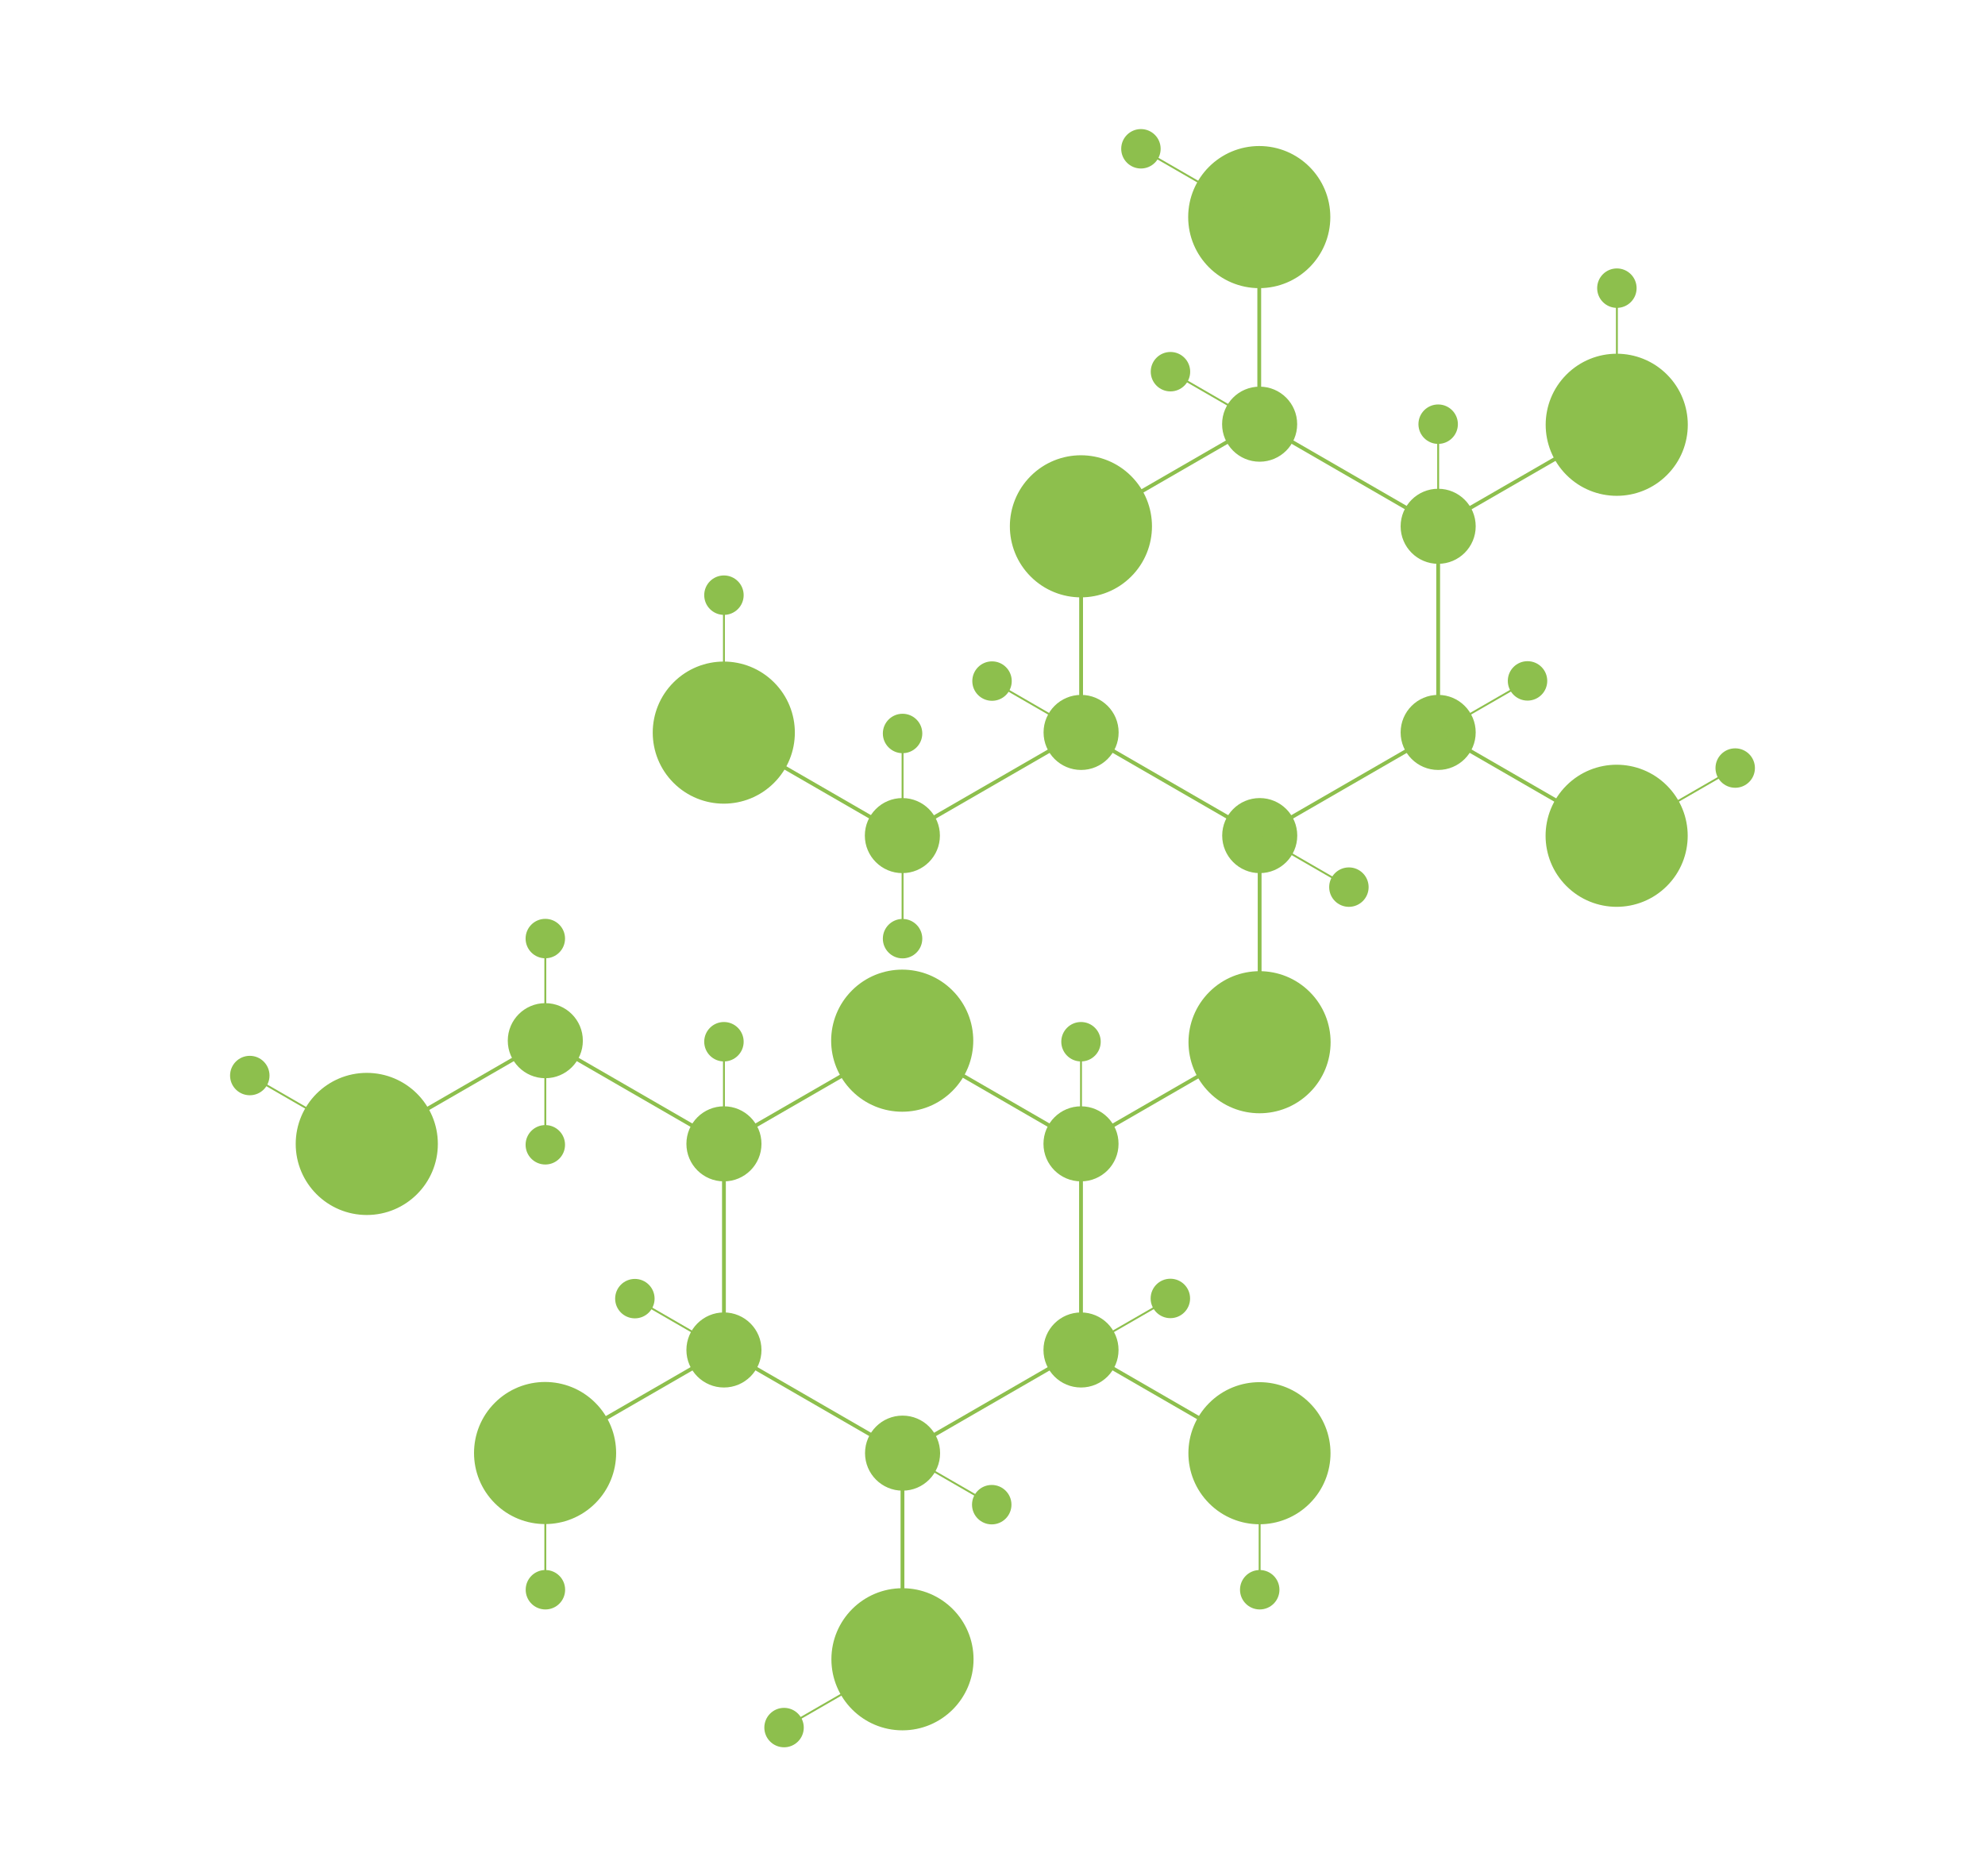 <?xml version="1.0" encoding="utf-8"?>
<!-- Generator: Adobe Illustrator 26.0.1, SVG Export Plug-In . SVG Version: 6.00 Build 0)  -->
<svg version="1.1" id="Layer_3" xmlns="http://www.w3.org/2000/svg" xmlns:xlink="http://www.w3.org/1999/xlink" x="0px" y="0px"
	 viewBox="0 0 2083.6 1969.8" style="enable-background:new 0 0 2083.6 1969.8;" xml:space="preserve">
<style type="text/css">
	.st0{fill:#8DBF4D;stroke:#8DBF4D;stroke-width:4;stroke-miterlimit:10;}
	.st1{fill:#8DBF4D;stroke:#8DBF4D;stroke-width:4;stroke-miterlimit:10;}
	.st2{fill:#8DBF4D;stroke:#8DBF4D;stroke-width:2;stroke-miterlimit:10;}
</style>
<g>
	<line class="st0" x1="947.3" y1="1092.6" x2="759.9" y2="1200.8"/>
	<circle class="st0" cx="759.9" cy="1200.8" r="37.4"/>
	<line class="st0" x1="759.9" y1="1200.8" x2="759.9" y2="1417.2"/>
	<circle class="st0" cx="759.9" cy="1417.2" r="37.4"/>
	<line class="st0" x1="759.9" y1="1417.2" x2="947.4" y2="1525.5"/>
	<circle class="st0" cx="947.4" cy="1525.5" r="37.4"/>
	<circle class="st0" cx="1134.7" cy="1417.2" r="37.4"/>
	<line class="st0" x1="1134.8" y1="1417.3" x2="947.4" y2="1525.5"/>
	<circle class="st0" cx="1134.7" cy="1200.8" r="37.4"/>
	<line class="st0" x1="1134.7" y1="1200.8" x2="1134.7" y2="1417.2"/>
	<line class="st0" x1="947.3" y1="1092.5" x2="1134.7" y2="1200.8"/>
	<line class="st0" x1="947.3" y1="1525.5" x2="947.3" y2="1741.9"/>
	<line class="st0" x1="1134.9" y1="1417.3" x2="1322.4" y2="1525.6"/>
	<line class="st0" x1="759.9" y1="1417.3" x2="572.5" y2="1525.5"/>
	<line class="st0" x1="572.4" y1="1092.6" x2="759.9" y2="1200.9"/>
	<line class="st0" x1="1322.3" y1="1092.6" x2="1134.9" y2="1200.8"/>
	
		<ellipse transform="matrix(0.707 -0.707 0.707 0.707 -495.042 989.773)" class="st1" cx="947.2" cy="1092.5" rx="72.6" ry="72.6"/>
	<ellipse class="st1" cx="385" cy="1200.9" rx="72.6" ry="72.6"/>
	
		<ellipse transform="matrix(0.707 -0.707 0.707 0.707 -386.349 1255.529)" class="st1" cx="1322.4" cy="1094.1" rx="72.6" ry="72.6"/>
	
		<ellipse transform="matrix(0.707 -0.707 0.707 0.707 -911.06 851.535)" class="st1" cx="572.4" cy="1525.5" rx="72.6" ry="72.6"/>
	<ellipse class="st1" cx="947.3" cy="1741.9" rx="72.6" ry="72.6"/>
	
		<ellipse transform="matrix(0.707 -0.707 0.707 0.707 -691.446 1381.851)" class="st1" cx="1322.3" cy="1525.6" rx="72.6" ry="72.6"/>
	<circle class="st0" cx="572.4" cy="1092.5" r="37.4"/>
	<line class="st2" x1="947.4" y1="1525.5" x2="1041" y2="1579.6"/>
	<circle class="st0" cx="1041" cy="1579.6" r="18.7"/>
	<line class="st2" x1="1228.5" y1="1363.1" x2="1134.7" y2="1417.2"/>
	<circle class="st0" cx="1228.5" cy="1363.1" r="18.7"/>
	<line class="st2" x1="1134.7" y1="1092.6" x2="1134.7" y2="1200.8"/>
	<circle class="st0" cx="1134.7" cy="1093.6" r="18.7"/>
	<line class="st2" x1="759.9" y1="1092.6" x2="759.9" y2="1200.8"/>
	<circle class="st0" cx="759.9" cy="1093.6" r="18.7"/>
	<circle class="st0" cx="572.5" cy="1668.9" r="18.7"/>
	<circle class="st0" cx="823" cy="1813.6" r="18.7"/>
	<line class="st2" x1="666.4" y1="1363.3" x2="760" y2="1417.4"/>
	<circle class="st0" cx="666.4" cy="1363.3" r="18.7"/>
	<line class="st0" x1="572.4" y1="1092.6" x2="385" y2="1200.8"/>
	<line class="st2" x1="386.4" y1="1200.8" x2="262.2" y2="1129.1"/>
	<circle class="st0" cx="262.2" cy="1129.1" r="18.7"/>
	<line class="st2" x1="572.4" y1="1668.9" x2="572.4" y2="1525.5"/>
	<line class="st2" x1="572.4" y1="984.3" x2="572.4" y2="1092.5"/>
	<circle class="st0" cx="572.4" cy="985.3" r="18.7"/>
	<line class="st2" x1="572.4" y1="1093.6" x2="572.4" y2="1201.8"/>
	<circle class="st0" cx="572.4" cy="1201.8" r="18.7"/>
	<line class="st2" x1="823.1" y1="1813.6" x2="947.3" y2="1741.9"/>
	<circle class="st0" cx="1322.3" cy="1668.9" r="18.7"/>
	<line class="st2" x1="1322.2" y1="1668.9" x2="1322.2" y2="1525.5"/>
</g>
<line class="st0" x1="1322.2" y1="444.3" x2="1134.8" y2="552.5"/>
<circle class="st0" cx="1322.2" cy="445.3" r="37.4"/>
<line class="st0" x1="1134.8" y1="552.5" x2="1134.8" y2="768.9"/>
<circle class="st0" cx="1134.8" cy="768.9" r="37.4"/>
<line class="st0" x1="1134.8" y1="768.9" x2="1322.3" y2="877.2"/>
<circle class="st0" cx="1322.3" cy="877.2" r="37.4"/>
<circle class="st0" cx="1509.6" cy="768.9" r="37.4"/>
<line class="st0" x1="1509.7" y1="769" x2="1322.3" y2="877.2"/>
<circle class="st0" cx="1509.6" cy="552.5" r="37.4"/>
<line class="st0" x1="1509.6" y1="552.5" x2="1509.6" y2="768.9"/>
<line class="st0" x1="1322.2" y1="444.2" x2="1509.6" y2="552.5"/>
<line class="st0" x1="1322.2" y1="877.2" x2="1322.2" y2="1093.6"/>
<line class="st0" x1="1509.8" y1="769" x2="1697.3" y2="877.3"/>
<line class="st0" x1="1134.8" y1="769" x2="947.4" y2="877.2"/>
<line class="st0" x1="759.9" y1="768.9" x2="947.4" y2="877.2"/>
<line class="st0" x1="1697.2" y1="444.3" x2="1509.8" y2="552.5"/>
<line class="st0" x1="1321.8" y1="227.9" x2="1321.8" y2="444.3"/>
<ellipse transform="matrix(0.707 -0.707 0.707 0.707 -58.306 964.211)" class="st1" cx="1134.8" cy="552.5" rx="72.6" ry="72.6"/>
<ellipse class="st1" cx="1321.8" cy="227.9" rx="72.6" ry="72.6"/>
<ellipse transform="matrix(0.707 -0.707 0.707 0.707 181.874 1330.74)" class="st1" cx="1697.3" cy="445.8" rx="72.6" ry="72.6"/>
<ellipse transform="matrix(0.707 -0.707 0.707 0.707 -321.256 762.592)" class="st1" cx="759.9" cy="769.1" rx="72.6" ry="72.6"/>
<ellipse transform="matrix(0.707 -0.707 0.707 0.707 -123.223 1457.063)" class="st1" cx="1697.2" cy="877.3" rx="72.6" ry="72.6"/>
<circle class="st0" cx="947.2" cy="877.2" r="37.4"/>
<line class="st2" x1="1321.8" y1="227.9" x2="1197.6" y2="156.2"/>
<line class="st2" x1="1697.2" y1="878" x2="1821.4" y2="806.3"/>
<line class="st2" x1="1697.2" y1="445.9" x2="1697.2" y2="302.5"/>
<line class="st2" x1="1322.3" y1="877.2" x2="1415.9" y2="931.3"/>
<circle class="st0" cx="1415.9" cy="931.3" r="18.7"/>
<line class="st2" x1="1603.4" y1="714.8" x2="1509.6" y2="768.9"/>
<circle class="st0" cx="1603.4" cy="714.8" r="18.7"/>
<line class="st2" x1="1509.6" y1="444.3" x2="1509.6" y2="552.5"/>
<circle class="st0" cx="1509.6" cy="445.3" r="18.7"/>
<circle class="st0" cx="1197.6" cy="156.2" r="18.7"/>
<circle class="st0" cx="1821.4" cy="806.3" r="18.7"/>
<circle class="st0" cx="1697.2" cy="302.5" r="18.7"/>
<line class="st2" x1="1041.3" y1="715" x2="1134.9" y2="769.1"/>
<circle class="st0" cx="1041.3" cy="715" r="18.7"/>
<line class="st2" x1="1228.6" y1="390.2" x2="1322.2" y2="444.3"/>
<circle class="st0" cx="1228.6" cy="390.2" r="18.7"/>
<line class="st2" x1="947.4" y1="769" x2="947.4" y2="877.2"/>
<circle class="st0" cx="947.4" cy="770" r="18.7"/>
<line class="st2" x1="947.4" y1="877.2" x2="947.4" y2="985.4"/>
<circle class="st0" cx="947.4" cy="985.4" r="18.7"/>
<line class="st2" x1="759.9" y1="768.2" x2="759.9" y2="624.8"/>
<circle class="st0" cx="759.9" cy="624.8" r="18.7"/>
</svg>
